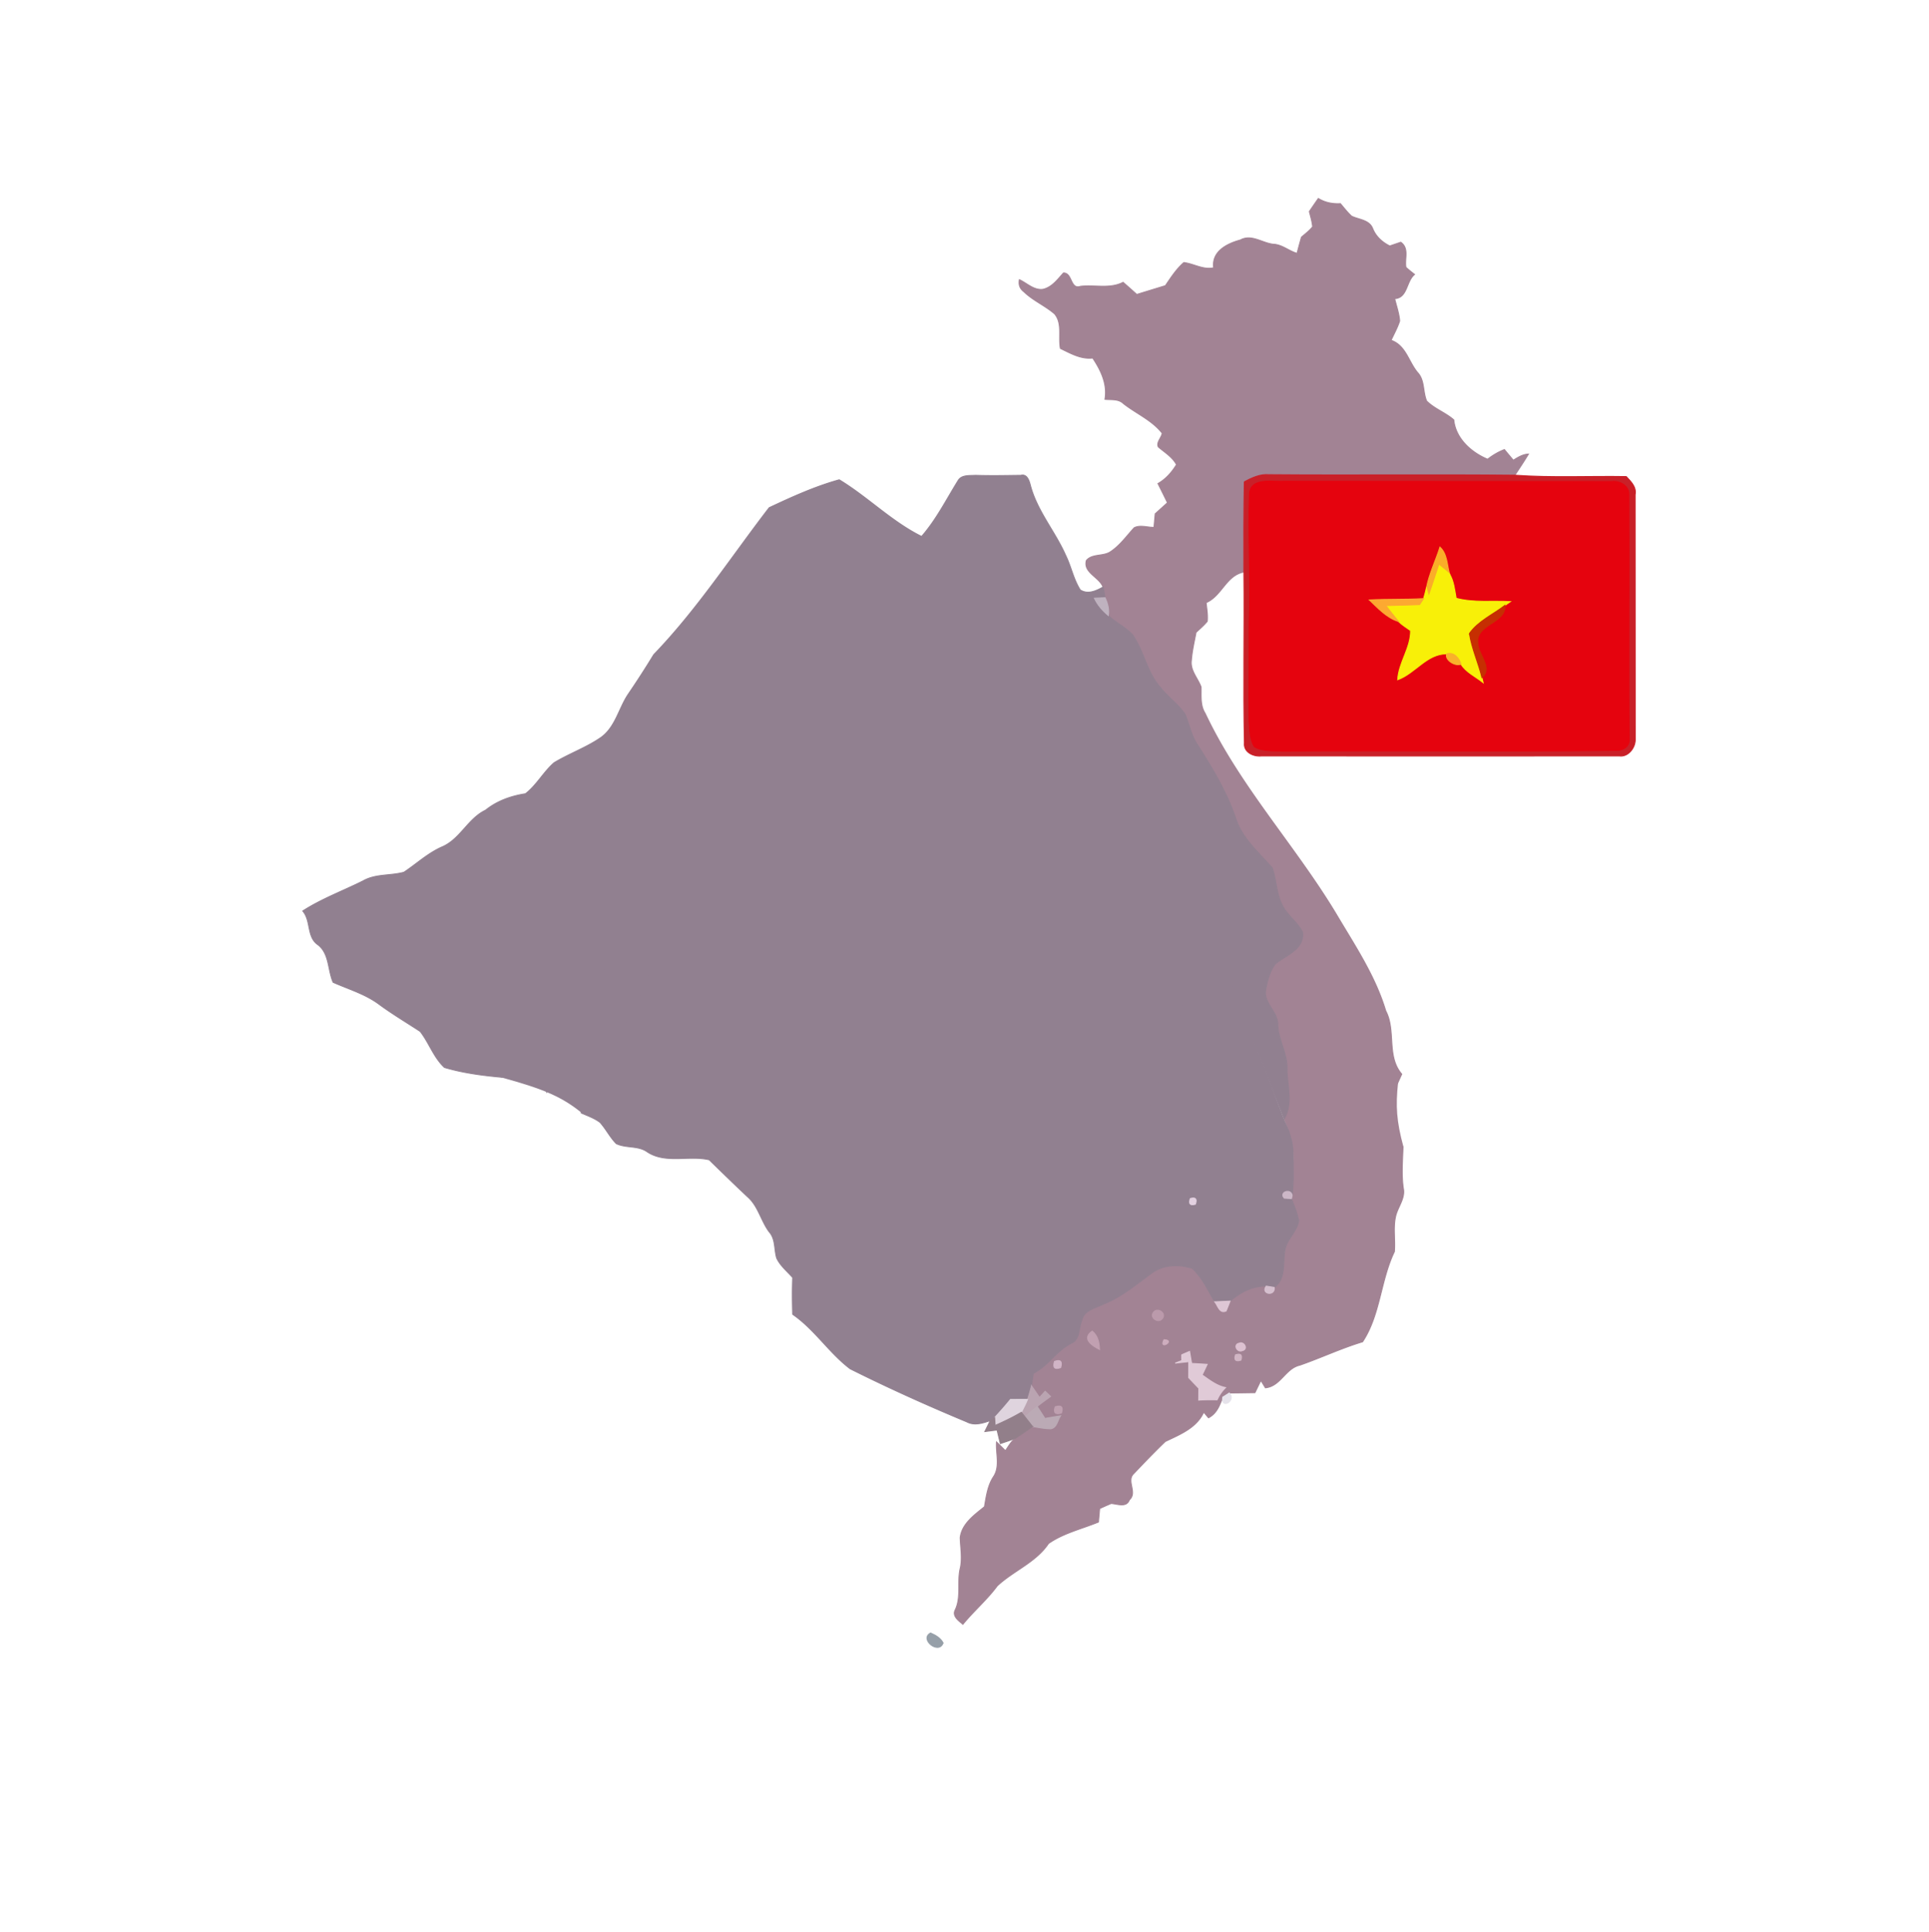 <svg xmlns="http://www.w3.org/2000/svg" width="683" height="684" fill="none" viewBox="0 0 683 684"><path fill="#A28394" stroke="#A28394" stroke-width=".333" d="M466.774 70.273c2.36 1.454 5.053 1.987 7.827 1.827 1.28 1.507 2.493 3.093 3.96 4.44 2.573 1.253 6.253 1.28 7.466 4.373 1.134 2.84 3.347 4.827 6.04 6.187 1.294-.44 2.6-.893 3.907-1.333 3.067 2.186 1.267 5.853 1.84 8.906a50.386 50.386 0 0 0 3.04 2.494c-3.013 2.493-2.427 8.306-7.04 8.586.64 2.614 1.56 5.2 1.773 7.894-.773 2.386-1.986 4.573-3.04 6.84 5.28 1.88 6.16 7.586 9.4 11.44 2.56 2.746 1.8 6.826 3.2 10.08 2.8 2.773 6.654 4.08 9.6 6.666.654 6.574 6.147 11.52 11.974 13.934 1.8-1.414 3.786-2.587 5.946-3.427 1.04 1.267 2.094 2.52 3.16 3.773 1.64-1.026 3.347-2.093 5.347-2.173-1.507 2.547-3.173 5-4.787 7.48-29.013-.293-58.026.053-87.04-.187-3.186-.28-6.066 1.08-8.773 2.52-.2 10.64-.2 21.294-.16 31.947-6.293 1.213-7.773 8.44-13.347 10.84.2 2.2.64 4.413.387 6.627-1.187 1.44-2.6 2.64-3.96 3.906-.64 3.32-1.413 6.64-1.667 10.027-.413 3.52 2.307 6.2 3.44 9.307.094 3.146-.36 6.48 1.414 9.293 12.106 25.733 31.786 46.8 46.373 71.027 6.547 11.08 13.867 21.906 17.6 34.36 3.707 7.053.187 16.026 5.667 22.4-.374.813-1.094 2.44-1.467 3.253-4.853-9.307-7.8-19.493-11.667-29.227-6.64-.04-13.266-.04-19.893.054-.013 17.186.027 34.373-.053 51.56 4.533.28 9.066.266 13.6.026.093-11.333-.28-22.693.226-34.013 4.88 11.227 8.947 22.787 13.6 34.12 2.027-.013 4.067-.027 6.107-.027-.147 4.854-.587 9.734.093 14.587.787 3.533-1.786 6.48-2.64 9.733-1.04 4.2-.146 8.547-.506 12.8-4.92 10.2-4.974 22.414-11.267 31.92-7.6 2.294-14.773 5.694-22.267 8.294-5.053 1.16-6.786 7.493-12.146 8-.547-.88-1.067-1.747-1.6-2.614-.694 1.44-1.4 2.88-2.094 4.334-3.04.04-6.053.093-9.08.12-.586.36-1.746 1.093-2.32 1.453-1.053 2.867-2.133 5.84-5.066 7.32a125.003 125.003 0 0 0-1.68-2c-2.494 5.573-8.454 7.933-13.6 10.387-3.894 3.72-7.614 7.64-11.334 11.533-2.44 2.56 1.507 6.56-1.386 9.133-1.054 2.867-4.267 1.414-6.467 1.294-1.36.573-2.707 1.173-4.053 1.786a507.057 507.057 0 0 0-.427 4.774c-5.92 2.44-12.413 3.906-17.693 7.613-4.48 6.68-12.414 9.64-18.147 15-3.627 4.907-8.307 8.88-12.16 13.6-1.4-1.2-3.72-2.733-2.827-4.88 2.374-4.72.667-10.107 1.907-15.08.787-3.573.04-7.173-.04-10.76.627-4.933 5.013-8 8.587-10.907.64-3.666 1.12-7.466 3.213-10.653 2.413-3.64.76-8.213 1.067-12.28 1.053 1.027 2.106 2.053 3.146 3.107 1.067-1.52 1.947-3.227 3.467-4.374 2.08-1.36 4.12-2.773 6.133-4.213 2.094.347 4.187.787 6.32.827 2.334-.254 2.534-3.067 3.6-4.614-1.853.28-3.68.627-5.52.934-.92-1.414-1.84-2.84-2.746-4.24 1.546-1.227 3.133-2.387 4.733-3.534-.64-.626-1.28-1.24-1.92-1.84-.493.547-1.493 1.654-2 2.2-.933-1.4-1.893-2.786-2.84-4.16.24-1.466.453-2.933.653-4.386 5.24-2.627 8.227-8.054 13.467-10.667 3.213-1.373 2.493-5.427 3.72-8.12.72-3.613 4.813-4.28 7.587-5.72 6.4-2.453 11.613-6.987 17.106-10.947 4.054-3.093 9.68-3.226 14.374-1.733 3.56 3.24 5.56 7.76 7.986 11.853 1.107 1.374 1.707 4.36 4.04 3.24.347-.866 1.04-2.613 1.387-3.48 3.587-3.093 7.933-5.413 12.8-5.32-2.12 2.84 3.253 3.774 2.84.467 4.107-3 3.053-8.32 3.707-12.707.44-4.093 4.293-6.84 4.946-10.853-.466-2.733-1.626-5.293-2.56-7.88l.254-1.16c.506-3.973.36-7.973.32-11.96.52-5.28-1.094-10.333-3.147-15.12 3.373-5.827.853-12.2 1.027-18.427-.12-5.133-3.094-9.68-3.28-14.826.106-4.787-5.374-7.947-4.227-12.8.6-3.054 1.413-6.227 3.307-8.774 3.76-3.146 10.44-5.173 9.666-11.293-1.853-3.733-5.68-6.12-7.36-9.987-1.986-4.013-1.88-8.613-3.36-12.76-4.733-5.466-10.613-10.386-12.92-17.506-3.16-9.48-8.426-18.04-13.746-26.427-2.12-3.227-2.734-7.093-4.254-10.573-2.506-3.627-6.213-6.187-8.906-9.654-4.587-5.36-5.654-12.68-9.627-18.4-2.493-2.693-5.947-4.253-8.573-6.8.333-2.226-.24-4.32-1.147-6.306-.253-1.267-.44-2.534-.747-3.787-1.333-3.533-7.093-5.107-5.906-9.387 2.066-2.56 6.2-1.32 8.746-3.253 3.267-2.213 5.547-5.493 8.187-8.347 2.133-1.106 4.693-.093 7.013-.146.134-1.6.28-3.2.427-4.8 1.453-1.307 2.893-2.614 4.347-3.92a647.791 647.791 0 0 0-3.36-6.787c2.786-1.587 4.893-3.987 6.56-6.707-1.467-2.72-4.147-4.293-6.414-6.24-.866-1.573 1.134-3.306 1.347-4.88-3.653-4.653-9.24-6.946-13.773-10.533-1.76-1.693-4.294-1.213-6.494-1.467.92-5.413-1.44-10.253-4.333-14.626-4.187.493-7.827-1.654-11.44-3.387-.787-4.027.787-8.867-2.053-12.24-3.387-2.933-7.654-4.707-10.88-7.853-1.4-1.054-1.934-2.467-1.587-4.254 2.72 1.254 5.187 3.88 8.413 3.4 3.187-.773 5.107-3.493 7.187-5.773 3.2-.107 2.373 5.96 6 4.733 5.067-.613 10.36 1.014 15.133-1.426a356.29 356.29 0 0 1 4.827 4.293c3.373-1.04 6.747-2.067 10.133-3.107 1.96-2.88 3.867-5.88 6.534-8.186 3.546.413 6.8 2.666 10.56 1.853-.774-5.787 4.733-8.573 9.44-9.84 3.92-2.16 7.693 1.04 11.626 1.493 3.174.107 5.507 2.4 8.454 3.227.506-1.92 1.013-3.827 1.56-5.733 1.36-1.174 2.826-2.267 3.96-3.68-.16-1.84-.734-3.614-1.16-5.4a350.89 350.89 0 0 1 3.173-4.614Z"/><path fill="#918090" stroke="#918090" stroke-width=".333" d="M339.186 170.247c1.173-2.173 4.08-1.8 6.16-1.946 5.36.186 10.733.066 16.107 0 2.146-.547 2.893 1.76 3.32 3.32 2.32 9.146 8.733 16.413 12.506 24.933 1.987 4 2.787 8.56 5.214 12.333 2.653 1.707 5.613.347 8.053-1.026.307 1.253.493 2.52.747 3.786l-3.814.16c1.134 2.427 2.907 4.44 4.96 6.147 2.627 2.547 6.08 4.107 8.574 6.8 3.973 5.72 5.04 13.04 9.626 18.4 2.694 3.467 6.4 6.027 8.907 9.653 1.52 3.48 2.133 7.347 4.253 10.574 5.32 8.386 10.587 16.946 13.747 26.426 2.307 7.12 8.187 12.04 12.92 17.507 1.48 4.147 1.373 8.747 3.36 12.76 1.68 3.867 5.507 6.253 7.36 9.987.773 6.12-5.907 8.146-9.667 11.293-1.893 2.547-2.706 5.72-3.306 8.773-1.147 4.854 4.333 8.014 4.226 12.8.187 5.147 3.16 9.694 3.28 14.827-.173 6.227 2.347 12.6-1.026 18.427a8002.028 8002.028 0 0 0-16.574-41.827c-4.84-.067-9.693-.067-14.533-.013-6.227 17.36-13.347 34.386-19.613 51.72 4.786.146 9.573.106 14.36-.134.92-2.933 1.826-5.866 2.746-8.8 6.414-.213 12.827-.24 19.24-.053a628.666 628.666 0 0 0 3.427 9.04c4.267.453 8.56.547 12.84.227.04.906.093 2.72.12 3.626-2.48 1.134-4.133 3.28-5.587 5.507.734-.08 1.467-.12 2.2-.173 1.107-1.76 2.627-3.147 4.52-4 .04 3.986.187 7.986-.32 11.96-.386-2.614-4.813-1.187-2.8.986.64.04 1.907.12 2.547.174.933 2.586 2.093 5.146 2.56 7.88-.653 4.013-4.507 6.76-4.947 10.853-.653 4.387.4 9.707-3.706 12.707-.707-.12-2.134-.36-2.84-.467-4.867-.093-9.214 2.227-12.8 5.32-1.36.053-4.067.187-5.427.24-2.427-4.093-4.427-8.613-7.987-11.853-4.693-1.494-10.32-1.36-14.373 1.733-5.493 3.96-10.707 8.493-17.107 10.947-2.773 1.44-6.866 2.106-7.586 5.72-1.227 2.693-.507 6.746-3.72 8.12-5.24 2.613-8.227 8.04-13.467 10.666-.2 1.454-.413 2.92-.653 4.387-.4 1.627-.867 3.24-1.387 4.84-2.027-.027-4.027 0-6.04 0-1.8 2.2-3.667 4.36-5.613 6.427-.4.266-1.174.8-1.56 1.08-2.68.906-5.627 1.88-8.294.44-13.96-5.814-27.773-12.027-41.293-18.787-7.48-5.667-12.573-13.933-20.36-19.293-.133-4.334-.173-8.68 0-13.014-1.96-2.24-4.4-4.173-5.667-6.893-.933-3.12-.346-6.72-2.653-9.293-2.933-3.934-3.867-9.134-7.653-12.427-4.574-4.307-9.094-8.693-13.574-13.08-7.293-1.733-15.693 1.6-22.266-3.04-3.214-2.027-7.334-1.08-10.64-2.693-2.254-2.254-3.64-5.187-5.774-7.534-2-1.506-4.4-2.32-6.666-3.333.213-1.093.64-3.267.853-4.347 5.307-14.293 10.987-28.453 15.88-42.906-4.987.053-9.973.053-14.96-.094-5.027 13.187-8.68 26.867-14.013 39.947-4.187-13.387-9.014-26.573-13.334-39.92-5.026.107-10.04.12-15.066.093 3.653 11.72 8.293 23.107 12.586 34.6-6.84-.626-13.76-1.52-20.36-3.48-3.813-3.56-5.44-8.733-8.586-12.76-4.867-3.186-9.867-6.16-14.547-9.6-4.893-3.64-10.787-5.346-16.28-7.786-1.92-4.36-1.28-10.094-5.32-13.254-4.107-2.76-2.387-8.426-5.427-12 6.694-4.333 14.254-7.093 21.36-10.653 4.44-2.533 9.72-1.76 14.467-3.067 4.493-2.986 8.48-6.746 13.467-8.946 6.44-2.72 9.16-10.014 15.44-13.027 4.106-3.293 8.96-5.013 14.12-5.813 3.973-3.08 6.36-7.694 10.12-10.974 5.346-3.24 11.36-5.346 16.533-8.906 5.267-3.707 6.373-10.48 9.853-15.547a320.897 320.897 0 0 0 8.92-13.84c15.334-15.893 27.454-34.587 40.867-52.027 8.027-3.773 16.253-7.52 24.8-9.88 10.027 6.054 18.533 14.8 29.16 20.067 5.2-5.947 8.747-13.04 12.88-19.707Z"/><path fill="#C92028" stroke="#C92028" stroke-width=".333" d="M440.573 170.596c2.707-1.44 5.587-2.8 8.774-2.52 29.013.24 58.026-.107 87.04.187 13.12.933 26.28.266 39.426.48 1.654 1.786 3.654 3.68 3.134 6.4-.014 28.933.04 57.866.04 86.813 0 2.867-2.52 6.16-5.64 5.72-42.227.013-84.467.053-126.694 0-2.84.32-6.413-1.32-6.04-4.64-.48-20.147.04-40.333-.2-60.493-.04-10.654-.04-21.307.16-31.947Z"/><path fill="#E5030E" stroke="#E5030E" stroke-width=".333" d="M444.413 171.338c3.133-1.614 6.946-.694 10.36-.907 38.64.027 77.28.067 115.92.08 2.733-.387 6.12 1.467 6.026 4.507.174 28.893-.146 57.813.12 86.706.28 2.667-2.453 4.214-4.813 3.974-39.133.546-78.28-.08-117.427.293-3.48-.253-7.373.253-10.493-1.6-1.667-2.72-1.6-6.12-1.84-9.213-.093-11.547.067-23.107.04-34.654.627-15.16-.453-30.306.107-45.466-.014-1.614.653-2.854 2-3.72Z"/><path fill="#FAAD29" stroke="#FAAD29" stroke-width=".333" d="M509.841 193.711c2.613 2.413 2.506 6.293 3.4 9.52-1.187-1.027-2.387-1.987-3.587-2.96-1.227 3.707-2.413 7.427-3.747 11.107-.213-.774-.653-2.32-.88-3.094.934-5.013 3.267-9.706 4.814-14.573Z"/><path fill="#F8F008" stroke="#F8F008" stroke-width=".333" d="M509.653 200.273c1.2.974 2.4 1.934 3.587 2.96 1.547 2.587 1.813 5.694 2.347 8.614 6.28 1.666 12.8.826 19.2 1.173-.48.333-1.454 1.013-1.947 1.347-4.213 3.226-9.467 5.533-12.56 9.933.813 5.373 3.16 10.347 4.427 15.613.106.454.32 1.347.426 1.8-2.64-2.133-6.04-3.64-7.853-6.56-.68-2.24-2.48-4.346-5.053-3.64-7.014-.08-11.12 6.907-17.347 9.174.347-6.12 4.627-11.24 4.573-17.4-1.466-1.04-3-1.987-4.293-3.227-1.533-1.853-3-3.747-4.467-5.627 3.974-.146 7.947-.173 11.934-.36.346-.533 1.066-1.586 1.426-2.12.36-1.213.694-2.44.974-3.666.226.773.666 2.32.88 3.093 1.333-3.68 2.52-7.4 3.746-11.107Z"/><path fill="#BFB2BF" stroke="#BFB2BF" stroke-width=".333" d="m387.48 211.808 3.814-.16c.906 1.987 1.48 4.08 1.146 6.307-2.053-1.707-3.826-3.72-4.96-6.147Z"/><path fill="#FCA931" stroke="#FCA931" stroke-width=".333" d="M484.84 212.433c6.4-.373 12.813-.093 19.213-.48-.36.533-1.08 1.587-1.426 2.12-3.987.187-7.961.213-11.934.36 1.467 1.88 2.933 3.773 4.467 5.627-4.2-1.32-7.213-4.694-10.32-7.627Z"/><path fill="#C62F02" stroke="#C62F02" stroke-width=".333" d="M520.279 224.301c3.094-4.4 8.347-6.707 12.56-9.934.48 6.36-10.36 6.6-9.573 13.24 0 4.16 5.52 8.92 1.44 12.307-1.267-5.267-3.613-10.24-4.427-15.613Z"/><path fill="#F9B12B" stroke="#F9B12B" stroke-width=".333" d="M512.226 231.514c2.574-.707 4.374 1.4 5.054 3.64-1.934.92-5.84-1.427-5.054-3.64Z"/><path fill="#CCB7C7" stroke="#CCB7C7" stroke-width=".333" d="M454.72 424.248c-2.014-2.173 2.413-3.6 2.8-.987l-.254 1.16c-.64-.053-1.906-.133-2.546-.173Z"/><path fill="#E3D1E1" stroke="#E3D1E1" stroke-width=".333" d="M421.44 424.395c1.854-.56 2.467.107 1.827 2-1.867.547-2.48-.107-1.827-2Z"/><path fill="#D5BFCE" stroke="#D5BFCE" stroke-width=".333" d="M448.333 455.391c.707.106 2.133.346 2.84.466.413 3.307-4.96 2.374-2.84-.466Z"/><path fill="#DEC6D5" stroke="#DEC6D5" stroke-width=".333" d="M430.107 460.951c1.36-.053 4.067-.187 5.427-.24-.347.867-1.04 2.613-1.387 3.48-2.333 1.12-2.933-1.867-4.04-3.24Z"/><path fill="#BB9AAB" stroke="#BB9AAB" stroke-width=".333" d="M408.413 464.674c1.333-1.947 4.733.28 3.146 2.213-1.36 1.907-4.72-.293-3.146-2.213Z"/><path fill="#C1A0B1" stroke="#C1A0B1" stroke-width=".333" d="M389.306 477.835c-2.626-1.334-6.466-3.84-2.586-6.507 2.013 1.613 2.493 4.08 2.586 6.507Z"/><path fill="#CEADBE" stroke="#CEADBE" stroke-width=".333" d="M412.12 474.383c4.44.106-2.014 3.986 0 0Z"/><path fill="#DDC1D1" stroke="#DDC1D1" stroke-width=".333" d="M438.774 475.605c1.76-.774 3.32 2.186 1.093 2.64-1.853.826-3.4-2.214-1.093-2.64Z"/><path fill="#E0CAD7" stroke="#E0CAD7" stroke-width=".333" d="M418.387 479.716c.934-.4 1.867-.8 2.814-1.2.24 1.413.48 2.826.72 4.253 1.826.107 3.666.213 5.506.333a231.558 231.558 0 0 1-1.786 3.747c2.586 1.8 5.12 3.827 8.306 4.48-1.253 1.253-2.28 2.693-2.986 4.333-2.187-.053-4.374-.04-6.547.107.027-1.4.013-2.787.053-4.187-1.213-1.253-2.4-2.52-3.6-3.773 0-1.893.014-3.787.014-5.667-1.187.134-3.574.4-4.774.534.574-.24 1.734-.694 2.307-.92-.013-.507-.027-1.534-.027-2.04Z"/><path fill="#D1B5C4" stroke="#D1B5C4" stroke-width=".333" d="M437.441 479.726c1.866-.614 2.506.026 1.946 1.893-1.88.6-2.533-.027-1.946-1.893Z"/><path fill="#D1B4C6" stroke="#D1B4C6" stroke-width=".333" d="M373.359 482.064c2.12-.774 2.854-.04 2.2 2.186-2.133.774-2.866.04-2.2-2.186Z"/><path fill="#BAA4B1" stroke="#BAA4B1" stroke-width=".333" d="M365.214 490.672c.947 1.373 1.907 2.76 2.84 4.16a284.45 284.45 0 0 0 2-2.2c.64.6 1.28 1.213 1.92 1.84-1.6 1.147-3.187 2.307-4.733 3.533-1.48 1.187-2.907 2.427-4.334 3.68-.32-.4-.96-1.213-1.266-1.613.773-1.507 1.546-3 2.186-4.56.52-1.6.987-3.213 1.387-4.84Z"/><path fill="#E6E3EB" stroke="#E6E3EB" stroke-width=".333" d="M432.946 494.703c.574-.36 1.734-1.093 2.321-1.453 2.64 2.787-3.134 5.987-2.321 1.453Z"/><path fill="#DFD4DE" stroke="#DFD4DE" stroke-width=".333" d="M357.787 495.512c2.013 0 4.013-.027 6.04 0-.64 1.56-1.413 3.053-2.186 4.56-2.987 1.76-6.134 3.253-9.294 4.666-.04-.693-.133-2.093-.173-2.8a122.526 122.526 0 0 0 5.613-6.426Z"/><path fill="#BFA0B0" stroke="#BFA0B0" stroke-width=".333" d="M373.6 498.127c2.187-.706 2.933.027 2.24 2.2-2.187.68-2.933-.053-2.24-2.2Z"/><path fill="#BBAAB5" stroke="#BBAAB5" stroke-width=".333" d="M362.906 501.688c1.427-1.254 2.854-2.494 4.334-3.68.906 1.4 1.826 2.826 2.746 4.24 1.84-.307 3.667-.654 5.52-.934-1.066 1.547-1.266 4.36-3.6 4.614-2.133-.04-4.226-.48-6.32-.827-.666-.853-2.013-2.56-2.68-3.413Z"/><path fill="#927F8A" stroke="#927F8A" stroke-width=".333" d="M352.347 504.737c3.16-1.413 6.307-2.907 9.293-4.667.307.4.947 1.214 1.267 1.614.667.853 2.013 2.56 2.68 3.413a177.675 177.675 0 0 1-6.133 4.213c-1.72.707-3.52 1.24-5.267 1.854-.387-1.614-.773-3.214-1.16-4.814-1.08.134-3.24.414-4.32.547.48-.973 1.427-2.907 1.907-3.88a64.32 64.32 0 0 1 1.56-1.08c.04.707.133 2.107.173 2.8Z"/><path fill="#969FA8" stroke="#969FA8" stroke-width=".333" d="M329.493 578.219c1.747.76 3.52 1.76 4.44 3.52-1.533 4.32-8.546-1.374-4.44-3.52Z"/><path fill="#918090" d="M206.5 394.5c-7.206-5.991-13.662-8.813-29-13l-17.5-40 70.5 2.5-24 50.5ZM458 408.435V418l-58-4 21-64.5 15.5-.5 18 47 2 4.5.657 2.188c.559 1.865.843 3.801.843 5.747Z"/><path fill="#A28394" d="m462.5 351.5-2 58 15.5 7 20.9-10.5c-2.436-9.006-2.764-14.31-1.9-22.5l-10-31-22.5-1Z"/></svg>